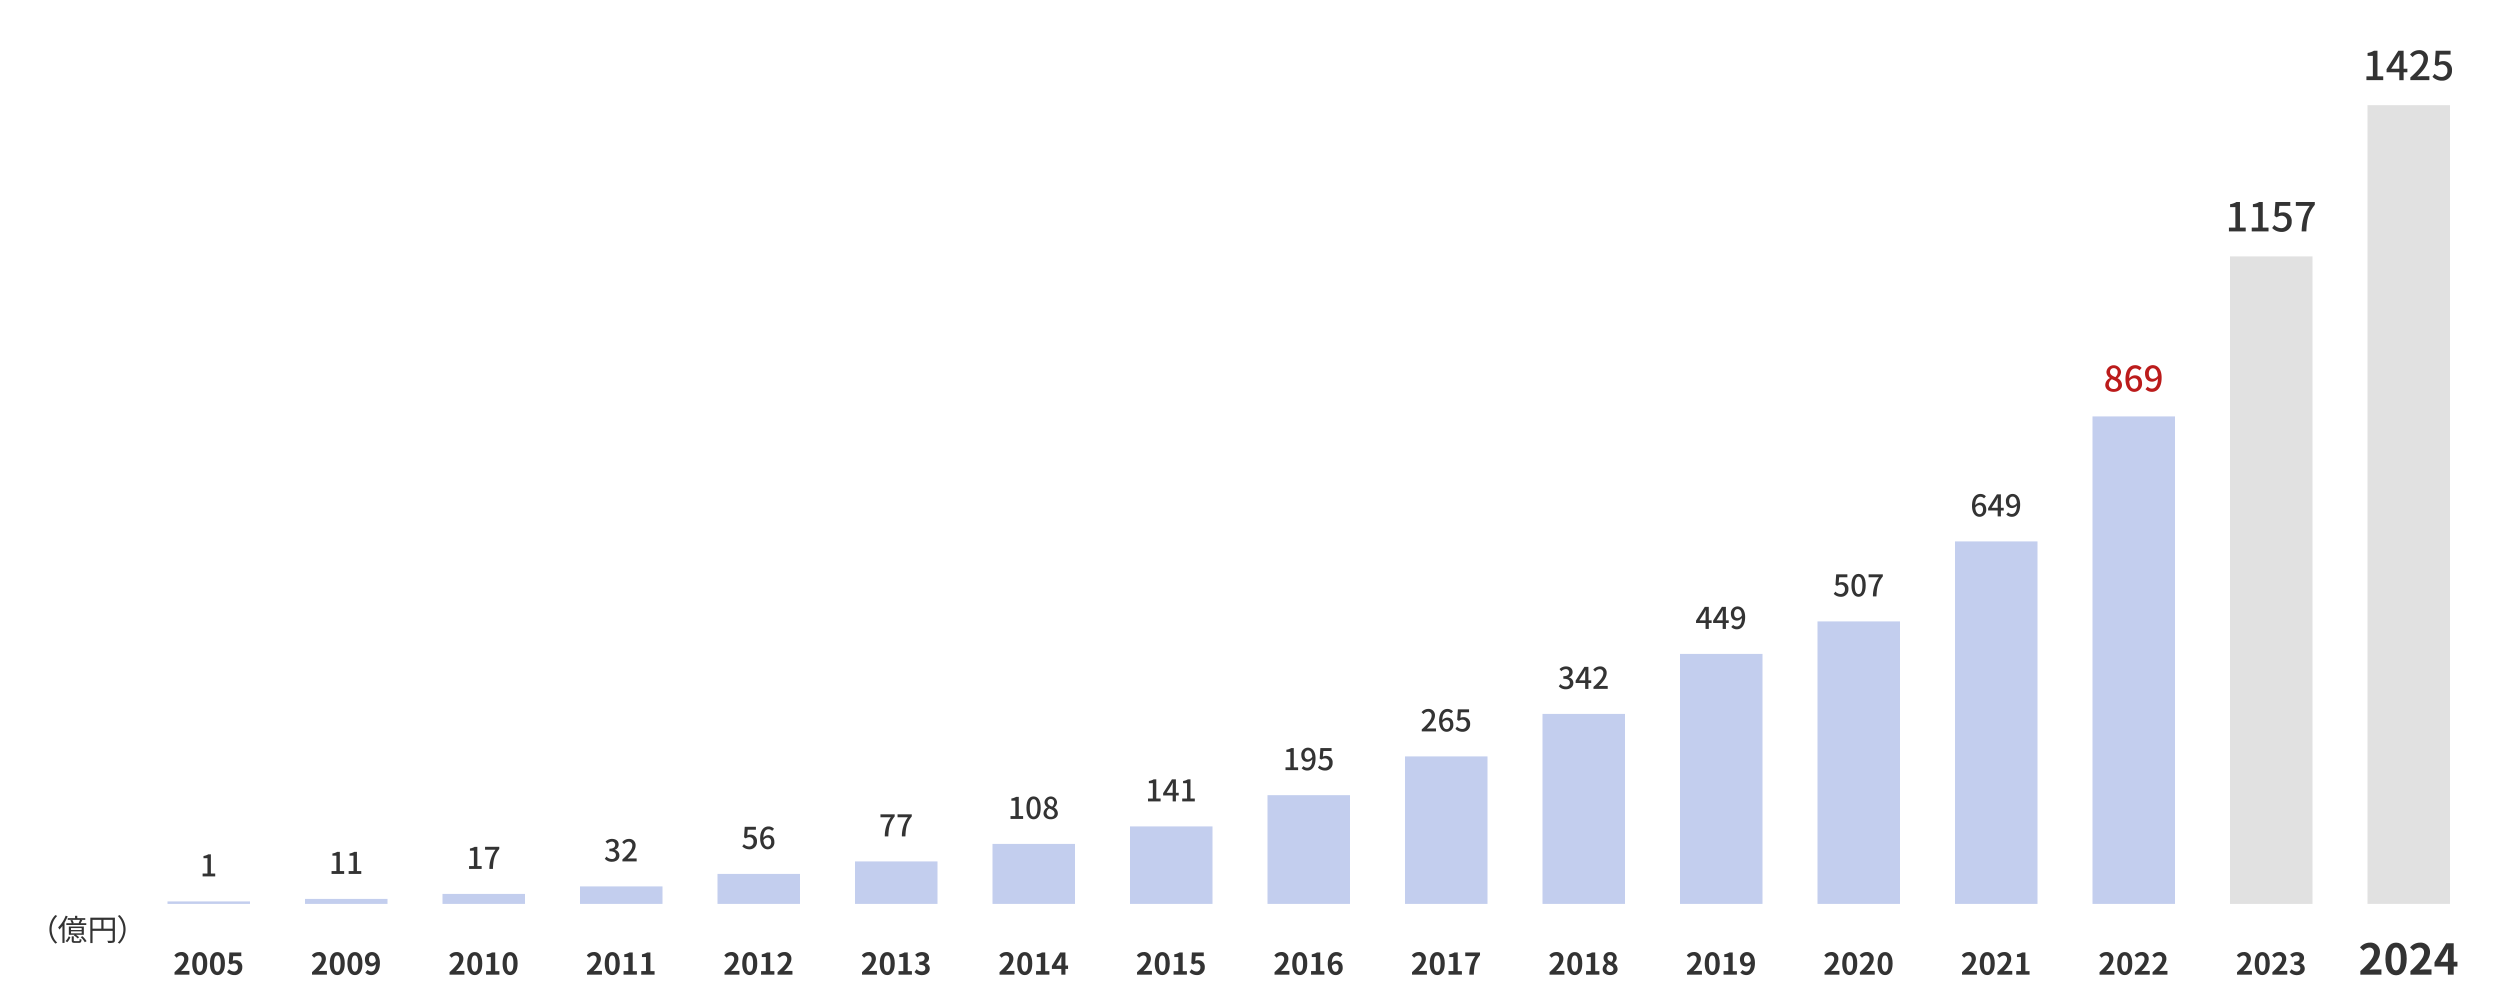 <svg xmlns="http://www.w3.org/2000/svg" width="1000" height="400" viewBox="0 0 1000 400">
  <g id="グループ_6885" data-name="グループ 6885" transform="translate(-220 -1070)">
    <g id="グループ_6331" data-name="グループ 6331" transform="translate(1164.02 1447.05)">
      <g id="グループ_6330" data-name="グループ 6330">
        <path id="パス_1549" data-name="パス 1549" d="M1998.155,905.475c3.415-3.06,5.44-5.42,5.44-7.36a1.8,1.8,0,0,0-1.885-2.04,3.248,3.248,0,0,0-2.31,1.29l-1.36-1.36a5.1,5.1,0,0,1,3.995-1.9,3.689,3.689,0,0,1,3.96,3.875c0,2.275-1.885,4.725-4.18,6.97.63-.07,1.46-.135,2.04-.135h2.735v2.11h-8.43v-1.445Z" transform="translate(-1998.04 -894.1)" fill="#333"/>
        <path id="パス_1550" data-name="パス 1550" d="M2018.33,900.585c0-4.35,1.7-6.475,4.265-6.475s4.25,2.14,4.25,6.475-1.7,6.58-4.25,6.58S2018.33,904.92,2018.33,900.585Zm6.155,0c0-3.52-.815-4.54-1.885-4.54-1.09,0-1.905,1.02-1.905,4.54,0,3.535.815,4.625,1.905,4.625C2023.67,905.2,2024.485,904.12,2024.485,900.585Z" transform="translate(-2008.185 -894.105)" fill="#333"/>
        <path id="パス_1551" data-name="パス 1551" d="M2038.215,905.475c3.415-3.06,5.44-5.42,5.44-7.36a1.8,1.8,0,0,0-1.885-2.04,3.248,3.248,0,0,0-2.31,1.29l-1.36-1.36a5.1,5.1,0,0,1,3.995-1.9,3.689,3.689,0,0,1,3.96,3.875c0,2.275-1.885,4.725-4.18,6.97.63-.07,1.46-.135,2.04-.135h2.735v2.11h-8.43v-1.445Z" transform="translate(-2018.07 -894.1)" fill="#333"/>
        <path id="パス_1552" data-name="パス 1552" d="M2066.78,903.9h-1.495v3.265h-2.33V903.9H2057.6v-1.7l4.69-7.615h2.99v7.41h1.495V903.9Zm-3.825-1.905v-2.565c0-.73.07-1.87.1-2.6h-.07c-.3.665-.645,1.36-1.005,2.04l-1.955,3.13h2.93Z" transform="translate(-2027.82 -894.34)" fill="#333"/>
      </g>
    </g>
    <g id="グループ_6333" data-name="グループ 6333" transform="translate(1166.57 1090.064)">
      <g id="グループ_6332" data-name="グループ 6332">
        <path id="パス_1553" data-name="パス 1553" d="M2003.14,190.835h2.575v-8.19h-2.11v-1.17a7.272,7.272,0,0,0,2.56-.9h1.39v10.255h2.305v1.52h-6.72v-1.52Z" transform="translate(-2003.14 -180.355)" fill="#333"/>
        <path id="パス_1554" data-name="パス 1554" d="M2027.575,189.2h-1.5v3.17h-1.73V189.2h-5.09v-1.23l4.69-7.375h2.125v7.185h1.505v1.42Zm-3.23-1.425v-3.085c0-.64.065-1.63.095-2.27h-.065c-.29.59-.61,1.2-.945,1.81l-2.32,3.55h3.235Z" transform="translate(-2011.195 -180.36)" fill="#333"/>
        <path id="パス_1555" data-name="パス 1555" d="M2038.175,191.06c3.47-3.07,5.265-5.36,5.265-7.295a1.921,1.921,0,0,0-2-2.16,3.189,3.189,0,0,0-2.32,1.31l-1.04-1.025a4.621,4.621,0,0,1,3.585-1.76,3.329,3.329,0,0,1,3.55,3.535c0,2.27-1.81,4.625-4.3,7,.61-.065,1.345-.11,1.92-.11h2.945v1.57h-7.6Z" transform="translate(-2020.61 -180.13)" fill="#333"/>
        <path id="パス_1556" data-name="パス 1556" d="M2055.97,191l.88-1.2a3.772,3.772,0,0,0,2.75,1.265,2.3,2.3,0,0,0,2.335-2.51,2.186,2.186,0,0,0-2.24-2.465,3.129,3.129,0,0,0-1.89.67l-.9-.59.35-5.585h5.965v1.55h-4.37l-.27,3.025a3.322,3.322,0,0,1,1.615-.415,3.385,3.385,0,0,1,3.585,3.745,3.885,3.885,0,0,1-3.97,4.08A5.2,5.2,0,0,1,2055.97,191Z" transform="translate(-2029.555 -180.355)" fill="#333"/>
      </g>
    </g>
    <rect id="長方形_3548" data-name="長方形 3548" width="33" height="319.5" transform="translate(1167 1112.064)" fill="#e1e1e1"/>
    <g id="グループ_6336" data-name="グループ 6336" transform="translate(1114.73 1450.82)">
      <g id="グループ_6335" data-name="グループ 6335">
        <path id="パス_1557" data-name="パス 1557" d="M1899.54,909.67c2.41-2.16,3.84-3.83,3.84-5.2a1.273,1.273,0,0,0-1.33-1.44,2.289,2.289,0,0,0-1.63.91l-.96-.96a3.6,3.6,0,0,1,2.82-1.345,2.6,2.6,0,0,1,2.795,2.735c0,1.61-1.33,3.335-2.95,4.92.445-.05,1.03-.1,1.44-.1h1.93v1.49h-5.955v-1.02Z" transform="translate(-1899.46 -901.64)" fill="#333"/>
        <path id="パス_1558" data-name="パス 1558" d="M1913.78,906.22c0-3.07,1.2-4.57,3.015-4.57,1.8,0,3,1.51,3,4.57s-1.2,4.645-3,4.645C1914.98,910.86,1913.78,909.28,1913.78,906.22Zm4.345,0c0-2.485-.575-3.2-1.33-3.2s-1.345.72-1.345,3.2.575,3.265,1.345,3.265S1918.125,908.715,1918.125,906.22Z" transform="translate(-1906.62 -901.645)" fill="#333"/>
        <path id="パス_1559" data-name="パス 1559" d="M1927.82,909.67c2.41-2.16,3.84-3.83,3.84-5.2a1.273,1.273,0,0,0-1.33-1.44,2.289,2.289,0,0,0-1.63.91l-.96-.96a3.6,3.6,0,0,1,2.82-1.345,2.6,2.6,0,0,1,2.795,2.735c0,1.61-1.33,3.335-2.95,4.92.445-.05,1.03-.1,1.44-.1h1.93v1.49h-5.955v-1.02Z" transform="translate(-1913.6 -901.64)" fill="#333"/>
        <path id="パス_1560" data-name="パス 1560" d="M1941.62,909.625l.83-1.115a2.825,2.825,0,0,0,1.98.91c.9,0,1.51-.445,1.51-1.235,0-.875-.515-1.415-2.45-1.415V905.5c1.63,0,2.16-.565,2.16-1.355a1.06,1.06,0,0,0-1.19-1.115,2.528,2.528,0,0,0-1.68.79l-.9-1.08a3.952,3.952,0,0,1,2.665-1.09c1.715,0,2.88.84,2.88,2.365a2.108,2.108,0,0,1-1.49,2.03v.06a2.216,2.216,0,0,1,1.775,2.185c0,1.63-1.43,2.58-3.12,2.58A3.807,3.807,0,0,1,1941.62,909.625Z" transform="translate(-1920.54 -901.645)" fill="#333"/>
      </g>
    </g>
    <g id="グループ_6338" data-name="グループ 6338" transform="translate(1111.57 1150.79)">
      <g id="グループ_6337" data-name="グループ 6337">
        <path id="パス_1561" data-name="パス 1561" d="M1893.14,311.835h2.575v-8.19h-2.11v-1.17a7.271,7.271,0,0,0,2.56-.895h1.39v10.255h2.305v1.52h-6.72v-1.52Z" transform="translate(-1893.14 -301.58)" fill="#333"/>
        <path id="パス_1562" data-name="パス 1562" d="M1911.38,311.835h2.575v-8.19h-2.11v-1.17a7.271,7.271,0,0,0,2.56-.895h1.39v10.255h2.305v1.52h-6.72v-1.52Z" transform="translate(-1902.26 -301.58)" fill="#333"/>
        <path id="パス_1563" data-name="パス 1563" d="M1927.73,311.995l.88-1.2a3.772,3.772,0,0,0,2.75,1.265,2.3,2.3,0,0,0,2.335-2.51,2.186,2.186,0,0,0-2.24-2.465,3.129,3.129,0,0,0-1.89.67l-.9-.59.35-5.585h5.965v1.55h-4.37l-.27,3.025a3.323,3.323,0,0,1,1.615-.415,3.385,3.385,0,0,1,3.585,3.745,3.885,3.885,0,0,1-3.97,4.08A5.2,5.2,0,0,1,1927.73,311.995Z" transform="translate(-1910.435 -301.58)" fill="#333"/>
        <path id="パス_1564" data-name="パス 1564" d="M1952.205,303.14h-5.535v-1.55h7.585v1.12c-2.77,3.455-3.2,6.045-3.39,10.655h-1.89C1949.185,309.055,1949.935,306.3,1952.205,303.14Z" transform="translate(-1919.905 -301.585)" fill="#333"/>
      </g>
    </g>
    <rect id="長方形_3549" data-name="長方形 3549" width="33" height="259" transform="translate(1112 1172.565)" fill="#e1e1e1"/>
    <g id="グループ_6341" data-name="グループ 6341" transform="translate(1059.73 1450.82)">
      <g id="グループ_6340" data-name="グループ 6340">
        <path id="パス_1565" data-name="パス 1565" d="M1789.54,909.67c2.41-2.16,3.84-3.83,3.84-5.2a1.273,1.273,0,0,0-1.33-1.44,2.289,2.289,0,0,0-1.63.91l-.96-.96a3.6,3.6,0,0,1,2.82-1.345,2.6,2.6,0,0,1,2.795,2.735c0,1.61-1.33,3.335-2.95,4.92.445-.05,1.03-.1,1.44-.1h1.93v1.49h-5.955v-1.02Z" transform="translate(-1789.46 -901.64)" fill="#333"/>
        <path id="パス_1566" data-name="パス 1566" d="M1803.78,906.22c0-3.07,1.2-4.57,3.015-4.57,1.8,0,3,1.51,3,4.57s-1.2,4.645-3,4.645C1804.98,910.86,1803.78,909.28,1803.78,906.22Zm4.345,0c0-2.485-.575-3.2-1.33-3.2s-1.345.72-1.345,3.2.575,3.265,1.345,3.265S1808.125,908.715,1808.125,906.22Z" transform="translate(-1796.62 -901.645)" fill="#333"/>
        <path id="パス_1567" data-name="パス 1567" d="M1817.82,909.67c2.41-2.16,3.84-3.83,3.84-5.2a1.273,1.273,0,0,0-1.33-1.44,2.289,2.289,0,0,0-1.63.91l-.96-.96a3.6,3.6,0,0,1,2.82-1.345,2.6,2.6,0,0,1,2.795,2.735c0,1.61-1.33,3.335-2.95,4.92.445-.05,1.03-.1,1.44-.1h1.93v1.49h-5.955v-1.02Z" transform="translate(-1803.6 -901.64)" fill="#333"/>
        <path id="パス_1568" data-name="パス 1568" d="M1831.95,909.67c2.41-2.16,3.84-3.83,3.84-5.2a1.273,1.273,0,0,0-1.33-1.44,2.289,2.289,0,0,0-1.63.91l-.96-.96a3.6,3.6,0,0,1,2.82-1.345,2.6,2.6,0,0,1,2.8,2.735c0,1.61-1.33,3.335-2.95,4.92.445-.05,1.03-.1,1.44-.1h1.93v1.49h-5.955Z" transform="translate(-1810.665 -901.64)" fill="#333"/>
      </g>
    </g>
    <g id="グループ_6343" data-name="グループ 6343" transform="translate(1062.105 1216.061)">
      <g id="グループ_6342" data-name="グループ 6342">
        <path id="パス_1569" data-name="パス 1569" d="M1794.21,440.1a3.142,3.142,0,0,1,1.85-2.77v-.07a2.91,2.91,0,0,1-1.385-2.41,2.935,2.935,0,0,1,5.85.07,3.2,3.2,0,0,1-1.36,2.42v.07a3.023,3.023,0,0,1,1.735,2.73c0,1.525-1.345,2.7-3.33,2.7C1795.64,442.845,1794.21,441.7,1794.21,440.1Zm5.165,0c0-1.26-1.135-1.735-2.535-2.31a2.627,2.627,0,0,0-1.205,2.155,1.805,1.805,0,0,0,1.96,1.735A1.593,1.593,0,0,0,1799.375,440.1Zm-.21-5.085a1.529,1.529,0,0,0-1.58-1.665,1.412,1.412,0,0,0-1.47,1.5c0,1.12.98,1.64,2.13,2.085A2.606,2.606,0,0,0,1799.165,435.015Z" transform="translate(-1794.21 -432.155)" fill="#bb1b1b"/>
        <path id="パス_1570" data-name="パス 1570" d="M1815.955,434.215a2.214,2.214,0,0,0-1.61-.77c-1.315,0-2.41.995-2.48,3.935a3.1,3.1,0,0,1,2.24-1.19c1.735,0,2.9,1.065,2.9,3.25a3.141,3.141,0,0,1-3.08,3.375c-1.96,0-3.555-1.64-3.555-5.14,0-3.96,1.86-5.545,3.89-5.545a3.453,3.453,0,0,1,2.575,1.105Zm-.45,5.225c0-1.33-.59-2.07-1.7-2.07a2.4,2.4,0,0,0-1.92,1.2c.17,2.045.91,3.01,2.015,3.01C1814.81,441.58,1815.505,440.77,1815.505,439.44Z" transform="translate(-1802.29 -432.125)" fill="#bb1b1b"/>
        <path id="パス_1571" data-name="パス 1571" d="M1827.08,440.72a2.3,2.3,0,0,0,1.695.77c1.245,0,2.325-1.01,2.42-3.95a3.1,3.1,0,0,1-2.27,1.2c-1.72,0-2.885-1.08-2.885-3.235a3.152,3.152,0,0,1,3.065-3.39c1.975,0,3.57,1.6,3.57,5,0,4.06-1.85,5.685-3.835,5.685a3.53,3.53,0,0,1-2.63-1.09Zm4.09-4.4c-.155-2.03-.925-2.955-2.045-2.955-.88,0-1.58.8-1.58,2.14,0,1.315.59,2.07,1.665,2.07A2.459,2.459,0,0,0,1831.17,436.325Z" transform="translate(-1810.125 -432.12)" fill="#bb1b1b"/>
      </g>
    </g>
    <rect id="長方形_3550" data-name="長方形 3550" width="33" height="195" transform="translate(1057 1236.565)" fill="#c3ceee"/>
    <g id="グループ_6346" data-name="グループ 6346" transform="translate(949.73 1450.819)">
      <g id="グループ_6345" data-name="グループ 6345">
        <path id="パス_1572" data-name="パス 1572" d="M1569.54,909.67c2.41-2.16,3.84-3.83,3.84-5.2a1.273,1.273,0,0,0-1.33-1.44,2.289,2.289,0,0,0-1.63.91l-.96-.96a3.6,3.6,0,0,1,2.82-1.345,2.6,2.6,0,0,1,2.795,2.735c0,1.61-1.33,3.335-2.95,4.92.445-.05,1.03-.1,1.44-.1h1.93v1.49h-5.955v-1.02Z" transform="translate(-1569.46 -901.64)" fill="#333"/>
        <path id="パス_1573" data-name="パス 1573" d="M1583.78,906.22c0-3.07,1.2-4.57,3.015-4.57,1.8,0,3,1.51,3,4.57s-1.2,4.645-3,4.645C1584.98,910.86,1583.78,909.28,1583.78,906.22Zm4.345,0c0-2.485-.575-3.2-1.33-3.2s-1.345.72-1.345,3.2.575,3.265,1.345,3.265S1588.125,908.715,1588.125,906.22Z" transform="translate(-1576.62 -901.645)" fill="#333"/>
        <path id="パス_1574" data-name="パス 1574" d="M1597.82,909.67c2.41-2.16,3.84-3.83,3.84-5.2a1.273,1.273,0,0,0-1.33-1.44,2.289,2.289,0,0,0-1.63.91l-.96-.96a3.6,3.6,0,0,1,2.82-1.345,2.6,2.6,0,0,1,2.795,2.735c0,1.61-1.33,3.335-2.95,4.92.445-.05,1.03-.1,1.44-.1h1.93v1.49h-5.955v-1.02Z" transform="translate(-1583.6 -901.64)" fill="#333"/>
        <path id="パス_1575" data-name="パス 1575" d="M1612.06,906.22c0-3.07,1.2-4.57,3.015-4.57,1.8,0,3,1.51,3,4.57s-1.2,4.645-3,4.645C1613.26,910.86,1612.06,909.28,1612.06,906.22Zm4.345,0c0-2.485-.575-3.2-1.33-3.2s-1.345.72-1.345,3.2.575,3.265,1.345,3.265C1615.825,909.48,1616.405,908.715,1616.405,906.22Z" transform="translate(-1590.76 -901.645)" fill="#333"/>
      </g>
    </g>
    <g id="グループ_6348" data-name="グループ 6348" transform="translate(953.495 1299.564)">
      <g id="グループ_6347" data-name="グループ 6347">
        <path id="パス_1576" data-name="パス 1576" d="M1576.99,607.275l.66-.9a2.827,2.827,0,0,0,2.065.95,1.726,1.726,0,0,0,1.75-1.885,1.639,1.639,0,0,0-1.68-1.85,2.324,2.324,0,0,0-1.415.505l-.67-.445.265-4.19h4.475v1.165h-3.275l-.205,2.27a2.5,2.5,0,0,1,1.21-.31,2.542,2.542,0,0,1,2.69,2.81,2.915,2.915,0,0,1-2.975,3.06A3.922,3.922,0,0,1,1576.99,607.275Z" transform="translate(-1576.99 -599.295)" fill="#333"/>
        <path id="パス_1577" data-name="パス 1577" d="M1591.15,603.68c0-3.06,1.115-4.55,2.855-4.55s2.855,1.5,2.855,4.55c0,3.07-1.13,4.61-2.855,4.61C1592.265,608.285,1591.15,606.75,1591.15,603.68Zm4.395,0c0-2.53-.635-3.455-1.535-3.455s-1.535.925-1.535,3.455c0,2.555.635,3.515,1.535,3.515S1595.545,606.235,1595.545,603.68Z" transform="translate(-1584.07 -599.13)" fill="#333"/>
        <path id="パス_1578" data-name="パス 1578" d="M1609.03,600.625h-4.15V599.46h5.69v.84c-2.075,2.59-2.4,4.535-2.545,7.995h-1.415A12.781,12.781,0,0,1,1609.03,600.625Z" transform="translate(-1590.935 -599.295)" fill="#333"/>
      </g>
    </g>
    <rect id="長方形_3551" data-name="長方形 3551" width="33" height="113" transform="translate(947 1318.564)" fill="#c3ceee"/>
    <g id="グループ_6351" data-name="グループ 6351" transform="translate(894.73 1450.819)">
      <g id="グループ_6350" data-name="グループ 6350">
        <path id="パス_1579" data-name="パス 1579" d="M1459.54,909.67c2.41-2.16,3.84-3.83,3.84-5.2a1.273,1.273,0,0,0-1.33-1.44,2.289,2.289,0,0,0-1.63.91l-.96-.96a3.6,3.6,0,0,1,2.82-1.345,2.6,2.6,0,0,1,2.795,2.735c0,1.61-1.33,3.335-2.95,4.92.445-.05,1.03-.1,1.44-.1h1.93v1.49h-5.955v-1.02Z" transform="translate(-1459.46 -901.64)" fill="#333"/>
        <path id="パス_1580" data-name="パス 1580" d="M1473.78,906.22c0-3.07,1.2-4.57,3.015-4.57,1.8,0,3,1.51,3,4.57s-1.2,4.645-3,4.645C1474.98,910.86,1473.78,909.28,1473.78,906.22Zm4.345,0c0-2.485-.575-3.2-1.33-3.2s-1.345.72-1.345,3.2.575,3.265,1.345,3.265S1478.125,908.715,1478.125,906.22Z" transform="translate(-1466.62 -901.645)" fill="#333"/>
        <path id="パス_1581" data-name="パス 1581" d="M1488.83,909.43h1.91v-5.615h-1.61v-1.09a5.757,5.757,0,0,0,2.065-.745h1.31v7.455h1.67v1.43h-5.34V909.43Z" transform="translate(-1474.145 -901.81)" fill="#333"/>
        <path id="パス_1582" data-name="パス 1582" d="M1503.03,908.8a2.03,2.03,0,0,0,1.405.625c.995,0,1.825-.755,1.9-2.99a2.462,2.462,0,0,1-1.825.97c-1.475,0-2.545-.91-2.545-2.8a2.782,2.782,0,0,1,2.8-2.965c1.68,0,3.19,1.32,3.19,4.405,0,3.36-1.645,4.81-3.41,4.81a3.322,3.322,0,0,1-2.435-1.01Zm3.275-3.6c-.155-1.62-.77-2.22-1.525-2.22-.66,0-1.2.54-1.2,1.63,0,1.045.49,1.535,1.26,1.535A1.776,1.776,0,0,0,1506.305,905.2Z" transform="translate(-1480.71 -901.64)" fill="#333"/>
      </g>
    </g>
    <g id="グループ_6353" data-name="グループ 6353" transform="translate(898.415 1312.564)">
      <g id="グループ_6352" data-name="グループ 6352">
        <path id="パス_1583" data-name="パス 1583" d="M1473.07,631.925h-1.13V634.3h-1.3v-2.375h-3.815V631l3.515-5.53h1.595v5.39h1.13Zm-2.425-1.07V628.54c0-.48.05-1.225.07-1.705h-.05c-.215.445-.455.9-.71,1.355l-1.74,2.665h2.43Z" transform="translate(-1466.83 -625.3)" fill="#333"/>
        <path id="パス_1584" data-name="パス 1584" d="M1486.75,631.925h-1.13V634.3h-1.3v-2.375h-3.815V631l3.515-5.53h1.595v5.39h1.13Zm-2.425-1.07V628.54c0-.48.05-1.225.07-1.705h-.05c-.215.445-.455.9-.71,1.355l-1.74,2.665h2.43Z" transform="translate(-1473.67 -625.3)" fill="#333"/>
        <path id="パス_1585" data-name="パス 1585" d="M1495.62,632.5a1.978,1.978,0,0,0,1.45.66c1.07,0,1.99-.865,2.075-3.385a2.651,2.651,0,0,1-1.945,1.03c-1.475,0-2.47-.925-2.47-2.77a2.7,2.7,0,0,1,2.63-2.905c1.69,0,3.06,1.37,3.06,4.285,0,3.48-1.585,4.875-3.29,4.875a3.037,3.037,0,0,1-2.255-.935Zm3.5-3.77c-.13-1.74-.79-2.53-1.75-2.53-.755,0-1.355.685-1.355,1.835,0,1.13.505,1.775,1.43,1.775A2.116,2.116,0,0,0,1499.125,628.73Z" transform="translate(-1480.78 -625.13)" fill="#333"/>
      </g>
    </g>
    <rect id="長方形_3552" data-name="長方形 3552" width="33" height="100" transform="translate(892 1331.564)" fill="#c3ceee"/>
    <g id="グループ_6356" data-name="グループ 6356" transform="translate(839.73 1450.819)">
      <g id="グループ_6355" data-name="グループ 6355">
        <path id="パス_1586" data-name="パス 1586" d="M1349.54,909.67c2.41-2.16,3.84-3.83,3.84-5.2a1.273,1.273,0,0,0-1.33-1.44,2.289,2.289,0,0,0-1.63.91l-.96-.96a3.6,3.6,0,0,1,2.82-1.345,2.6,2.6,0,0,1,2.795,2.735c0,1.61-1.33,3.335-2.95,4.92.445-.05,1.03-.1,1.44-.1h1.93v1.49h-5.955v-1.02Z" transform="translate(-1349.46 -901.64)" fill="#333"/>
        <path id="パス_1587" data-name="パス 1587" d="M1363.78,906.22c0-3.07,1.2-4.57,3.015-4.57,1.8,0,3,1.51,3,4.57s-1.2,4.645-3,4.645C1364.98,910.86,1363.78,909.28,1363.78,906.22Zm4.345,0c0-2.485-.575-3.2-1.33-3.2s-1.345.72-1.345,3.2.575,3.265,1.345,3.265S1368.125,908.715,1368.125,906.22Z" transform="translate(-1356.62 -901.645)" fill="#333"/>
        <path id="パス_1588" data-name="パス 1588" d="M1378.83,909.43h1.91v-5.615h-1.61v-1.09a5.757,5.757,0,0,0,2.065-.745h1.31v7.455h1.67v1.43h-5.34V909.43Z" transform="translate(-1364.145 -901.81)" fill="#333"/>
        <path id="パス_1589" data-name="パス 1589" d="M1392.13,908.495a2.575,2.575,0,0,1,1.525-2.315v-.06a2.524,2.524,0,0,1-1.175-2.11,2.4,2.4,0,0,1,2.675-2.34,2.333,2.333,0,0,1,2.58,2.365,2.586,2.586,0,0,1-1.14,2.03v.06a2.588,2.588,0,0,1,1.49,2.375c0,1.345-1.19,2.375-2.99,2.375C1393.4,910.87,1392.13,909.89,1392.13,908.495Zm4.31-.06c0-.925-.815-1.31-1.97-1.775a2.138,2.138,0,0,0-.815,1.645,1.361,1.361,0,0,0,1.49,1.32A1.166,1.166,0,0,0,1396.44,908.435Zm-.145-4.3a1.129,1.129,0,0,0-1.175-1.235,1.032,1.032,0,0,0-1.08,1.1c0,.84.685,1.25,1.62,1.62A2.141,2.141,0,0,0,1396.295,904.14Z" transform="translate(-1370.795 -901.655)" fill="#333"/>
      </g>
    </g>
    <g id="グループ_6358" data-name="グループ 6358" transform="translate(843.51 1336.555)">
      <g id="グループ_6357" data-name="グループ 6357">
        <path id="パス_1590" data-name="パス 1590" d="M1357.02,681.065l.67-.89a2.843,2.843,0,0,0,2.09.97,1.483,1.483,0,0,0,1.68-1.465c0-.985-.625-1.62-2.615-1.62v-1.02c1.74,0,2.315-.66,2.315-1.55a1.238,1.238,0,0,0-1.355-1.285,2.589,2.589,0,0,0-1.765.84l-.72-.865a3.713,3.713,0,0,1,2.53-1.07c1.585,0,2.7.815,2.7,2.28a2.133,2.133,0,0,1-1.525,2.075v.06a2.236,2.236,0,0,1,1.825,2.21c0,1.6-1.33,2.53-2.95,2.53A3.62,3.62,0,0,1,1357.02,681.065Z" transform="translate(-1357.02 -673.11)" fill="#333"/>
        <path id="パス_1591" data-name="パス 1591" d="M1376.75,679.925h-1.13V682.3h-1.3v-2.375h-3.815V679l3.515-5.53h1.595v5.39h1.13Zm-2.425-1.07V676.54c0-.48.05-1.225.07-1.705h-.05c-.215.445-.455.9-.71,1.355l-1.74,2.665h2.43Z" transform="translate(-1363.765 -673.29)" fill="#333"/>
        <path id="パス_1592" data-name="パス 1592" d="M1384.69,681.325c2.6-2.3,3.95-4.02,3.95-5.47a1.439,1.439,0,0,0-1.5-1.62,2.4,2.4,0,0,0-1.74.985l-.78-.77a3.467,3.467,0,0,1,2.69-1.32,2.5,2.5,0,0,1,2.665,2.65c0,1.7-1.355,3.47-3.23,5.255a14.31,14.31,0,0,1,1.44-.085h2.21v1.175h-5.7v-.8Z" transform="translate(-1370.82 -673.12)" fill="#333"/>
      </g>
    </g>
    <rect id="長方形_3553" data-name="長方形 3553" width="33" height="76" transform="translate(837 1355.564)" fill="#c3ceee"/>
    <g id="グループ_6361" data-name="グループ 6361" transform="translate(784.73 1450.819)">
      <g id="グループ_6360" data-name="グループ 6360">
        <path id="パス_1593" data-name="パス 1593" d="M1239.54,909.67c2.41-2.16,3.84-3.83,3.84-5.2a1.273,1.273,0,0,0-1.33-1.44,2.289,2.289,0,0,0-1.63.91l-.96-.96a3.6,3.6,0,0,1,2.82-1.345,2.6,2.6,0,0,1,2.795,2.735c0,1.61-1.33,3.335-2.95,4.92.445-.05,1.03-.1,1.44-.1h1.93v1.49h-5.955v-1.02Z" transform="translate(-1239.46 -901.64)" fill="#333"/>
        <path id="パス_1594" data-name="パス 1594" d="M1253.78,906.22c0-3.07,1.2-4.57,3.015-4.57,1.8,0,3,1.51,3,4.57s-1.2,4.645-3,4.645C1254.98,910.86,1253.78,909.28,1253.78,906.22Zm4.345,0c0-2.485-.575-3.2-1.33-3.2s-1.345.72-1.345,3.2.575,3.265,1.345,3.265S1258.125,908.715,1258.125,906.22Z" transform="translate(-1246.62 -901.645)" fill="#333"/>
        <path id="パス_1595" data-name="パス 1595" d="M1268.83,909.43h1.91v-5.615h-1.61v-1.09a5.757,5.757,0,0,0,2.065-.745h1.31v7.455h1.67v1.43h-5.34V909.43Z" transform="translate(-1254.145 -901.81)" fill="#333"/>
        <path id="パス_1596" data-name="パス 1596" d="M1286.195,903.455H1282.2V901.98h5.905v1.07c-2.065,2.52-2.34,4.33-2.485,7.81h-1.79A12.291,12.291,0,0,1,1286.195,903.455Z" transform="translate(-1260.83 -901.81)" fill="#333"/>
      </g>
    </g>
    <g id="グループ_6363" data-name="グループ 6363" transform="translate(788.63 1353.564)">
      <g id="グループ_6362" data-name="グループ 6362">
        <path id="パス_1597" data-name="パス 1597" d="M1247.33,715.325c2.6-2.3,3.95-4.02,3.95-5.47a1.439,1.439,0,0,0-1.5-1.62,2.4,2.4,0,0,0-1.74.985l-.78-.77a3.467,3.467,0,0,1,2.69-1.32,2.5,2.5,0,0,1,2.665,2.65c0,1.7-1.355,3.47-3.23,5.255a14.312,14.312,0,0,1,1.44-.085h2.21v1.175h-5.7v-.8Z" transform="translate(-1247.26 -707.13)" fill="#333"/>
        <path id="パス_1598" data-name="パス 1598" d="M1266.08,708.925a1.9,1.9,0,0,0-1.38-.66c-1.13,0-2.065.85-2.125,3.37a2.659,2.659,0,0,1,1.92-1.02c1.49,0,2.485.91,2.485,2.785a2.7,2.7,0,0,1-2.64,2.9c-1.68,0-3.05-1.405-3.05-4.405,0-3.4,1.595-4.75,3.335-4.75a2.965,2.965,0,0,1,2.21.95Zm-.38,4.475c0-1.14-.505-1.775-1.45-1.775a2.06,2.06,0,0,0-1.645,1.03c.145,1.75.78,2.58,1.73,2.58C1265.1,715.235,1265.7,714.54,1265.7,713.4Z" transform="translate(-1254.275 -707.135)" fill="#333"/>
        <path id="パス_1599" data-name="パス 1599" d="M1274.35,715.275l.66-.9a2.826,2.826,0,0,0,2.065.95,1.726,1.726,0,0,0,1.75-1.885,1.639,1.639,0,0,0-1.68-1.85,2.324,2.324,0,0,0-1.415.505l-.67-.445.265-4.19h4.475v1.165h-3.275l-.2,2.27a2.5,2.5,0,0,1,1.21-.31,2.542,2.542,0,0,1,2.69,2.81,2.915,2.915,0,0,1-2.975,3.06A3.922,3.922,0,0,1,1274.35,715.275Z" transform="translate(-1260.805 -707.295)" fill="#333"/>
      </g>
    </g>
    <rect id="長方形_3554" data-name="長方形 3554" width="33" height="59" transform="translate(782 1372.564)" fill="#c3ceee"/>
    <g id="グループ_6366" data-name="グループ 6366" transform="translate(729.73 1450.814)">
      <g id="グループ_6365" data-name="グループ 6365">
        <path id="パス_1600" data-name="パス 1600" d="M1129.54,909.67c2.41-2.16,3.84-3.83,3.84-5.2a1.273,1.273,0,0,0-1.33-1.44,2.289,2.289,0,0,0-1.63.91l-.96-.96a3.6,3.6,0,0,1,2.82-1.345,2.6,2.6,0,0,1,2.795,2.735c0,1.61-1.33,3.335-2.95,4.92.445-.05,1.03-.1,1.44-.1h1.93v1.49h-5.955v-1.02Z" transform="translate(-1129.46 -901.635)" fill="#333"/>
        <path id="パス_1601" data-name="パス 1601" d="M1143.78,906.22c0-3.07,1.2-4.57,3.015-4.57,1.8,0,3,1.51,3,4.57s-1.2,4.645-3,4.645C1144.98,910.86,1143.78,909.28,1143.78,906.22Zm4.345,0c0-2.485-.575-3.2-1.33-3.2s-1.345.72-1.345,3.2.575,3.265,1.345,3.265S1148.125,908.715,1148.125,906.22Z" transform="translate(-1136.62 -901.64)" fill="#333"/>
        <path id="パス_1602" data-name="パス 1602" d="M1158.83,909.43h1.91v-5.615h-1.61v-1.09a5.757,5.757,0,0,0,2.065-.745h1.31v7.455h1.67v1.43h-5.34V909.43Z" transform="translate(-1144.145 -901.805)" fill="#333"/>
        <path id="パス_1603" data-name="パス 1603" d="M1177.115,903.7a1.923,1.923,0,0,0-1.37-.65c-1.02,0-1.86.77-1.93,2.99a2.583,2.583,0,0,1,1.825-.95c1.49,0,2.545.89,2.545,2.8a2.78,2.78,0,0,1-2.785,2.965c-1.69,0-3.19-1.355-3.19-4.49,0-3.31,1.645-4.73,3.43-4.73a3.274,3.274,0,0,1,2.41,1.01Zm-.555,4.19c0-1.055-.49-1.55-1.26-1.55a1.742,1.742,0,0,0-1.45.935c.17,1.62.77,2.245,1.51,2.245C1176.02,909.52,1176.56,908.97,1176.56,907.89Z" transform="translate(-1150.835 -901.63)" fill="#333"/>
      </g>
    </g>
    <g id="グループ_6368" data-name="グループ 6368" transform="translate(734.205 1369.064)">
      <g id="グループ_6367" data-name="グループ 6367">
        <path id="パス_1604" data-name="パス 1604" d="M1138.41,746.16h1.93v-6.145h-1.585v-.875a5.438,5.438,0,0,0,1.92-.67h1.045v7.69h1.73v1.14h-5.04Z" transform="translate(-1138.41 -738.3)" fill="#333"/>
        <path id="パス_1605" data-name="パス 1605" d="M1151.94,745.5a1.979,1.979,0,0,0,1.45.66c1.07,0,1.99-.865,2.075-3.385a2.652,2.652,0,0,1-1.945,1.03c-1.475,0-2.47-.925-2.47-2.77a2.7,2.7,0,0,1,2.63-2.905c1.69,0,3.06,1.37,3.06,4.285,0,3.48-1.585,4.875-3.29,4.875a3.037,3.037,0,0,1-2.255-.935Zm3.505-3.77c-.13-1.74-.79-2.53-1.75-2.53-.755,0-1.355.685-1.355,1.835,0,1.13.5,1.775,1.43,1.775A2.109,2.109,0,0,0,1155.445,741.73Z" transform="translate(-1144.73 -738.13)" fill="#333"/>
        <path id="パス_1606" data-name="パス 1606" d="M1164.35,746.275l.66-.9a2.826,2.826,0,0,0,2.065.95,1.726,1.726,0,0,0,1.75-1.885,1.639,1.639,0,0,0-1.68-1.85,2.324,2.324,0,0,0-1.415.505l-.67-.445.265-4.19h4.475v1.165h-3.275l-.2,2.27a2.5,2.5,0,0,1,1.21-.31,2.542,2.542,0,0,1,2.69,2.81,2.915,2.915,0,0,1-2.975,3.06A3.922,3.922,0,0,1,1164.35,746.275Z" transform="translate(-1151.38 -738.295)" fill="#333"/>
      </g>
    </g>
    <rect id="長方形_3555" data-name="長方形 3555" width="33" height="43.5" transform="translate(727 1388.064)" fill="#c3ceee"/>
    <g id="グループ_6371" data-name="グループ 6371" transform="translate(674.73 1450.82)">
      <g id="グループ_6370" data-name="グループ 6370">
        <path id="パス_1607" data-name="パス 1607" d="M1019.54,909.67c2.41-2.16,3.84-3.83,3.84-5.2a1.273,1.273,0,0,0-1.33-1.44,2.289,2.289,0,0,0-1.63.91l-.96-.96a3.6,3.6,0,0,1,2.82-1.345,2.6,2.6,0,0,1,2.795,2.735c0,1.61-1.33,3.335-2.95,4.92.445-.05,1.03-.1,1.44-.1h1.93v1.49h-5.955v-1.02Z" transform="translate(-1019.46 -901.64)" fill="#333"/>
        <path id="パス_1608" data-name="パス 1608" d="M1033.78,906.22c0-3.07,1.2-4.57,3.015-4.57,1.8,0,3,1.51,3,4.57s-1.2,4.645-3,4.645C1034.98,910.86,1033.78,909.28,1033.78,906.22Zm4.345,0c0-2.485-.575-3.2-1.33-3.2s-1.345.72-1.345,3.2.575,3.265,1.345,3.265S1038.125,908.715,1038.125,906.22Z" transform="translate(-1026.62 -901.645)" fill="#333"/>
        <path id="パス_1609" data-name="パス 1609" d="M1048.83,909.43h1.91v-5.615h-1.61v-1.09a5.757,5.757,0,0,0,2.065-.745h1.31v7.455h1.67v1.43h-5.34V909.43Z" transform="translate(-1034.145 -901.81)" fill="#333"/>
        <path id="パス_1610" data-name="パス 1610" d="M1061.62,909.81l.815-1.13a2.773,2.773,0,0,0,1.955.9,1.489,1.489,0,0,0,1.57-1.63,1.44,1.44,0,0,0-1.5-1.61,2.093,2.093,0,0,0-1.33.47l-.805-.53.24-4.31h4.75v1.475h-3.23l-.17,1.885a2.278,2.278,0,0,1,1.07-.25,2.578,2.578,0,0,1,2.735,2.82,3,3,0,0,1-3.11,3.12A4.047,4.047,0,0,1,1061.62,909.81Z" transform="translate(-1040.54 -901.805)" fill="#333"/>
      </g>
    </g>
    <g id="グループ_6373" data-name="グループ 6373" transform="translate(679.205 1381.735)">
      <g id="グループ_6372" data-name="グループ 6372">
        <path id="パス_1611" data-name="パス 1611" d="M1028.41,771.16h1.93v-6.145h-1.585v-.875a5.438,5.438,0,0,0,1.92-.67h1.045v7.69h1.73v1.14h-5.04Z" transform="translate(-1028.41 -763.47)" fill="#333"/>
        <path id="パス_1612" data-name="パス 1612" d="M1046.75,769.925h-1.13V772.3h-1.3v-2.375h-3.815V769l3.515-5.53h1.595v5.39h1.13Zm-2.425-1.07V766.54c0-.48.05-1.225.07-1.705h-.05c-.215.445-.455.9-.71,1.355l-1.74,2.665h2.43Z" transform="translate(-1034.46 -763.47)" fill="#333"/>
        <path id="パス_1613" data-name="パス 1613" d="M1055.77,771.16h1.93v-6.145h-1.585v-.875a5.438,5.438,0,0,0,1.92-.67h1.045v7.69h1.73v1.14h-5.04v-1.14Z" transform="translate(-1042.09 -763.47)" fill="#333"/>
      </g>
    </g>
    <rect id="長方形_3556" data-name="長方形 3556" width="33" height="31" transform="translate(672 1400.565)" fill="#c3ceee"/>
    <g id="グループ_6376" data-name="グループ 6376" transform="translate(619.73 1450.819)">
      <g id="グループ_6375" data-name="グループ 6375">
        <path id="パス_1614" data-name="パス 1614" d="M909.54,909.67c2.41-2.16,3.84-3.83,3.84-5.2a1.273,1.273,0,0,0-1.33-1.44,2.289,2.289,0,0,0-1.63.91l-.96-.96a3.6,3.6,0,0,1,2.82-1.345,2.6,2.6,0,0,1,2.8,2.735c0,1.61-1.33,3.335-2.95,4.92.445-.05,1.03-.1,1.44-.1h1.93v1.49H909.54Z" transform="translate(-909.46 -901.64)" fill="#333"/>
        <path id="パス_1615" data-name="パス 1615" d="M923.78,906.22c0-3.07,1.2-4.57,3.015-4.57,1.8,0,3,1.51,3,4.57s-1.2,4.645-3,4.645C924.98,910.86,923.78,909.28,923.78,906.22Zm4.345,0c0-2.485-.575-3.2-1.33-3.2-.77,0-1.345.72-1.345,3.2s.575,3.265,1.345,3.265C927.55,909.48,928.125,908.715,928.125,906.22Z" transform="translate(-916.62 -901.645)" fill="#333"/>
        <path id="パス_1616" data-name="パス 1616" d="M938.83,909.43h1.91v-5.615h-1.61v-1.09a5.758,5.758,0,0,0,2.065-.745h1.31v7.455h1.67v1.43h-5.34V909.43Z" transform="translate(-924.145 -901.81)" fill="#333"/>
        <path id="パス_1617" data-name="パス 1617" d="M957.98,908.555h-1.055v2.3H955.28v-2.3H951.5v-1.2l3.31-5.375h2.11v5.23h1.055v1.345Zm-2.7-1.345V905.4c0-.515.05-1.32.07-1.835h-.05c-.215.47-.455.96-.71,1.44l-1.38,2.21h2.07Z" transform="translate(-930.48 -901.81)" fill="#333"/>
      </g>
    </g>
    <g id="グループ_6378" data-name="グループ 6378" transform="translate(624.205 1388.564)">
      <g id="グループ_6377" data-name="グループ 6377">
        <path id="パス_1618" data-name="パス 1618" d="M918.41,785.16h1.93v-6.145h-1.585v-.875a5.439,5.439,0,0,0,1.92-.67h1.045v7.69h1.73v1.14h-5.04v-1.14Z" transform="translate(-918.41 -777.3)" fill="#333"/>
        <path id="パス_1619" data-name="パス 1619" d="M931.15,781.68c0-3.06,1.115-4.55,2.855-4.55s2.855,1.5,2.855,4.55c0,3.07-1.13,4.61-2.855,4.61S931.15,784.75,931.15,781.68Zm4.4,0c0-2.53-.635-3.455-1.535-3.455s-1.535.925-1.535,3.455c0,2.555.635,3.515,1.535,3.515S935.545,784.235,935.545,781.68Z" transform="translate(-924.78 -777.13)" fill="#333"/>
        <path id="パス_1620" data-name="パス 1620" d="M944.81,783.96a2.7,2.7,0,0,1,1.585-2.375v-.06a2.5,2.5,0,0,1-1.19-2.065,2.516,2.516,0,0,1,5.015.06,2.729,2.729,0,0,1-1.165,2.075v.06a2.6,2.6,0,0,1,1.49,2.34c0,1.31-1.15,2.315-2.855,2.315C946.035,786.31,944.81,785.33,944.81,783.96Zm4.43,0c0-1.08-.97-1.49-2.17-1.98a2.257,2.257,0,0,0-1.03,1.85,1.547,1.547,0,0,0,1.68,1.49A1.37,1.37,0,0,0,949.24,783.96Zm-.185-4.355a1.311,1.311,0,0,0-1.355-1.43,1.209,1.209,0,0,0-1.26,1.285c0,.96.84,1.4,1.825,1.79A2.238,2.238,0,0,0,949.055,779.6Z" transform="translate(-931.61 -777.155)" fill="#333"/>
      </g>
    </g>
    <rect id="長方形_3557" data-name="長方形 3557" width="33" height="24" transform="translate(617 1407.564)" fill="#c3ceee"/>
    <g id="グループ_6381" data-name="グループ 6381" transform="translate(564.73 1450.82)">
      <g id="グループ_6380" data-name="グループ 6380">
        <path id="パス_1621" data-name="パス 1621" d="M799.54,909.67c2.41-2.16,3.84-3.83,3.84-5.2a1.273,1.273,0,0,0-1.33-1.44,2.289,2.289,0,0,0-1.63.91l-.96-.96a3.6,3.6,0,0,1,2.82-1.345,2.6,2.6,0,0,1,2.8,2.735c0,1.61-1.33,3.335-2.95,4.92.445-.05,1.03-.1,1.44-.1h1.93v1.49H799.54Z" transform="translate(-799.46 -901.64)" fill="#333"/>
        <path id="パス_1622" data-name="パス 1622" d="M813.78,906.22c0-3.07,1.2-4.57,3.015-4.57,1.8,0,3,1.51,3,4.57s-1.2,4.645-3,4.645C814.98,910.86,813.78,909.28,813.78,906.22Zm4.345,0c0-2.485-.575-3.2-1.33-3.2-.77,0-1.345.72-1.345,3.2s.575,3.265,1.345,3.265C817.55,909.48,818.125,908.715,818.125,906.22Z" transform="translate(-806.62 -901.645)" fill="#333"/>
        <path id="パス_1623" data-name="パス 1623" d="M828.83,909.43h1.91v-5.615h-1.61v-1.09a5.758,5.758,0,0,0,2.065-.745h1.31v7.455h1.67v1.43h-5.34V909.43Z" transform="translate(-814.145 -901.81)" fill="#333"/>
        <path id="パス_1624" data-name="パス 1624" d="M841.62,909.625l.83-1.115a2.825,2.825,0,0,0,1.98.91c.9,0,1.51-.445,1.51-1.235,0-.875-.515-1.415-2.45-1.415V905.5c1.63,0,2.16-.565,2.16-1.355a1.06,1.06,0,0,0-1.19-1.115,2.528,2.528,0,0,0-1.68.79l-.9-1.08a3.951,3.951,0,0,1,2.665-1.09c1.715,0,2.88.84,2.88,2.365a2.108,2.108,0,0,1-1.49,2.03v.06a2.216,2.216,0,0,1,1.775,2.185c0,1.63-1.43,2.58-3.12,2.58A3.807,3.807,0,0,1,841.62,909.625Z" transform="translate(-820.54 -901.645)" fill="#333"/>
      </g>
    </g>
    <g id="グループ_6383" data-name="グループ 6383" transform="translate(572.185 1395.73)">
      <g id="グループ_6382" data-name="グループ 6382">
        <path id="パス_1625" data-name="パス 1625" d="M818.52,792.625h-4.15V791.46h5.69v.84c-2.075,2.59-2.4,4.535-2.545,7.995H816.1A12.715,12.715,0,0,1,818.52,792.625Z" transform="translate(-814.37 -791.46)" fill="#333"/>
        <path id="パス_1626" data-name="パス 1626" d="M832.19,792.625h-4.15V791.46h5.69v.84c-2.075,2.59-2.4,4.535-2.545,7.995H829.77A12.781,12.781,0,0,1,832.19,792.625Z" transform="translate(-821.205 -791.46)" fill="#333"/>
      </g>
    </g>
    <rect id="長方形_3558" data-name="長方形 3558" width="33" height="17" transform="translate(562 1414.565)" fill="#c3ceee"/>
    <g id="グループ_6386" data-name="グループ 6386" transform="translate(509.73 1450.82)">
      <g id="グループ_6385" data-name="グループ 6385">
        <path id="パス_1627" data-name="パス 1627" d="M689.54,909.67c2.41-2.16,3.84-3.83,3.84-5.2a1.273,1.273,0,0,0-1.33-1.44,2.289,2.289,0,0,0-1.63.91l-.96-.96a3.6,3.6,0,0,1,2.82-1.345,2.6,2.6,0,0,1,2.8,2.735c0,1.61-1.33,3.335-2.95,4.92.445-.05,1.03-.1,1.44-.1h1.93v1.49H689.54Z" transform="translate(-689.46 -901.64)" fill="#333"/>
        <path id="パス_1628" data-name="パス 1628" d="M703.78,906.22c0-3.07,1.2-4.57,3.015-4.57,1.8,0,3,1.51,3,4.57s-1.2,4.645-3,4.645C704.98,910.86,703.78,909.28,703.78,906.22Zm4.345,0c0-2.485-.575-3.2-1.33-3.2-.77,0-1.345.72-1.345,3.2s.575,3.265,1.345,3.265C707.55,909.48,708.125,908.715,708.125,906.22Z" transform="translate(-696.62 -901.645)" fill="#333"/>
        <path id="パス_1629" data-name="パス 1629" d="M718.83,909.43h1.91v-5.615h-1.61v-1.09a5.758,5.758,0,0,0,2.065-.745h1.31v7.455h1.67v1.43h-5.34V909.43Z" transform="translate(-704.145 -901.81)" fill="#333"/>
        <path id="パス_1630" data-name="パス 1630" d="M731.95,909.67c2.41-2.16,3.84-3.83,3.84-5.2a1.273,1.273,0,0,0-1.33-1.44,2.289,2.289,0,0,0-1.63.91l-.96-.96a3.6,3.6,0,0,1,2.82-1.345,2.6,2.6,0,0,1,2.8,2.735c0,1.61-1.33,3.335-2.95,4.92.445-.05,1.03-.1,1.44-.1h1.93v1.49H731.95Z" transform="translate(-710.665 -901.64)" fill="#333"/>
      </g>
    </g>
    <g id="グループ_6388" data-name="グループ 6388" transform="translate(516.915 1400.57)">
      <g id="グループ_6387" data-name="グループ 6387">
        <path id="パス_1631" data-name="パス 1631" d="M703.83,809.275l.66-.9a2.826,2.826,0,0,0,2.065.95,1.726,1.726,0,0,0,1.75-1.885,1.639,1.639,0,0,0-1.68-1.85,2.324,2.324,0,0,0-1.415.505l-.67-.445.265-4.19h4.475v1.165h-3.275l-.2,2.27a2.5,2.5,0,0,1,1.21-.31,2.542,2.542,0,0,1,2.69,2.81,2.915,2.915,0,0,1-2.975,3.06A3.922,3.922,0,0,1,703.83,809.275Z" transform="translate(-703.83 -801.3)" fill="#333"/>
        <path id="パス_1632" data-name="パス 1632" d="M722.92,802.925a1.9,1.9,0,0,0-1.38-.66c-1.13,0-2.065.85-2.125,3.37a2.659,2.659,0,0,1,1.92-1.02c1.49,0,2.485.91,2.485,2.785a2.7,2.7,0,0,1-2.64,2.9c-1.68,0-3.05-1.405-3.05-4.405,0-3.4,1.595-4.75,3.335-4.75a2.965,2.965,0,0,1,2.21.95Zm-.38,4.475c0-1.14-.505-1.775-1.45-1.775a2.06,2.06,0,0,0-1.645,1.03c.145,1.75.78,2.58,1.73,2.58C721.94,809.235,722.54,808.54,722.54,807.4Z" transform="translate(-710.98 -801.14)" fill="#333"/>
      </g>
    </g>
    <rect id="長方形_3559" data-name="長方形 3559" width="33" height="12" transform="translate(507 1419.565)" fill="#c3ceee"/>
    <g id="グループ_6391" data-name="グループ 6391" transform="translate(454.73 1450.819)">
      <g id="グループ_6390" data-name="グループ 6390">
        <path id="パス_1633" data-name="パス 1633" d="M579.54,909.67c2.41-2.16,3.84-3.83,3.84-5.2a1.273,1.273,0,0,0-1.33-1.44,2.289,2.289,0,0,0-1.63.91l-.96-.96a3.6,3.6,0,0,1,2.82-1.345,2.6,2.6,0,0,1,2.8,2.735c0,1.61-1.33,3.335-2.95,4.92.445-.05,1.03-.1,1.44-.1h1.93v1.49H579.54Z" transform="translate(-579.46 -901.64)" fill="#333"/>
        <path id="パス_1634" data-name="パス 1634" d="M593.78,906.22c0-3.07,1.2-4.57,3.015-4.57,1.8,0,3,1.51,3,4.57s-1.2,4.645-3,4.645C594.98,910.86,593.78,909.28,593.78,906.22Zm4.345,0c0-2.485-.575-3.2-1.33-3.2-.77,0-1.345.72-1.345,3.2s.575,3.265,1.345,3.265C597.55,909.48,598.125,908.715,598.125,906.22Z" transform="translate(-586.62 -901.645)" fill="#333"/>
        <path id="パス_1635" data-name="パス 1635" d="M608.83,909.43h1.91v-5.615h-1.61v-1.09a5.758,5.758,0,0,0,2.065-.745h1.31v7.455h1.67v1.43h-5.34V909.43Z" transform="translate(-594.145 -901.81)" fill="#333"/>
        <path id="パス_1636" data-name="パス 1636" d="M622.97,909.43h1.91v-5.615h-1.61v-1.09a5.756,5.756,0,0,0,2.065-.745h1.31v7.455h1.67v1.43h-5.34V909.43Z" transform="translate(-601.215 -901.81)" fill="#333"/>
      </g>
    </g>
    <g id="グループ_6393" data-name="グループ 6393" transform="translate(461.93 1405.555)">
      <g id="グループ_6392" data-name="グループ 6392">
        <path id="パス_1637" data-name="パス 1637" d="M593.86,819.065l.67-.89a2.843,2.843,0,0,0,2.09.97,1.483,1.483,0,0,0,1.68-1.465c0-.985-.625-1.62-2.615-1.62v-1.02c1.74,0,2.315-.66,2.315-1.55a1.238,1.238,0,0,0-1.355-1.285,2.589,2.589,0,0,0-1.765.84l-.72-.865a3.713,3.713,0,0,1,2.53-1.07c1.585,0,2.7.815,2.7,2.28a2.133,2.133,0,0,1-1.525,2.075v.06a2.236,2.236,0,0,1,1.825,2.21c0,1.6-1.33,2.53-2.95,2.53A3.62,3.62,0,0,1,593.86,819.065Z" transform="translate(-593.86 -811.11)" fill="#333"/>
        <path id="パス_1638" data-name="パス 1638" d="M607.85,819.325c2.605-2.3,3.95-4.02,3.95-5.47a1.439,1.439,0,0,0-1.5-1.62,2.4,2.4,0,0,0-1.74.985l-.78-.77a3.467,3.467,0,0,1,2.69-1.32,2.5,2.5,0,0,1,2.665,2.65c0,1.7-1.355,3.47-3.23,5.255a14.31,14.31,0,0,1,1.44-.085h2.21v1.175h-5.7v-.8Z" transform="translate(-600.82 -811.12)" fill="#333"/>
      </g>
    </g>
    <rect id="長方形_3560" data-name="長方形 3560" width="33" height="7" transform="translate(452 1424.564)" fill="#c3ceee"/>
    <g id="グループ_6396" data-name="グループ 6396" transform="translate(399.73 1450.82)">
      <g id="グループ_6395" data-name="グループ 6395">
        <path id="パス_1639" data-name="パス 1639" d="M469.54,909.67c2.41-2.16,3.84-3.83,3.84-5.2a1.273,1.273,0,0,0-1.33-1.44,2.289,2.289,0,0,0-1.63.91l-.96-.96a3.6,3.6,0,0,1,2.82-1.345,2.6,2.6,0,0,1,2.795,2.735c0,1.61-1.33,3.335-2.95,4.92.445-.05,1.03-.1,1.44-.1h1.93v1.49H469.54Z" transform="translate(-469.46 -901.64)" fill="#333"/>
        <path id="パス_1640" data-name="パス 1640" d="M483.78,906.22c0-3.07,1.2-4.57,3.015-4.57s3,1.51,3,4.57-1.2,4.645-3,4.645S483.78,909.28,483.78,906.22Zm4.345,0c0-2.485-.575-3.2-1.33-3.2s-1.345.72-1.345,3.2.575,3.265,1.345,3.265S488.125,908.715,488.125,906.22Z" transform="translate(-476.62 -901.645)" fill="#333"/>
        <path id="パス_1641" data-name="パス 1641" d="M498.83,909.43h1.91v-5.615h-1.61v-1.09a5.757,5.757,0,0,0,2.065-.745h1.31v7.455h1.67v1.43h-5.34V909.43Z" transform="translate(-484.145 -901.81)" fill="#333"/>
        <path id="パス_1642" data-name="パス 1642" d="M512.06,906.22c0-3.07,1.2-4.57,3.015-4.57,1.8,0,3,1.51,3,4.57s-1.2,4.645-3,4.645C513.26,910.86,512.06,909.28,512.06,906.22Zm4.345,0c0-2.485-.575-3.2-1.33-3.2-.77,0-1.345.72-1.345,3.2s.575,3.265,1.345,3.265C515.825,909.48,516.405,908.715,516.405,906.22Z" transform="translate(-490.76 -901.645)" fill="#333"/>
      </g>
    </g>
    <g id="グループ_6398" data-name="グループ 6398" transform="translate(407.625 1408.73)">
      <g id="グループ_6397" data-name="グループ 6397">
        <path id="パス_1643" data-name="パス 1643" d="M485.25,825.16h1.93v-6.145h-1.585v-.875a5.438,5.438,0,0,0,1.92-.67h1.045v7.69h1.73v1.14h-5.04v-1.14Z" transform="translate(-485.25 -817.465)" fill="#333"/>
        <path id="パス_1644" data-name="パス 1644" d="M502.19,818.625h-4.15V817.46h5.69v.84c-2.075,2.59-2.4,4.535-2.545,7.995H499.77A12.781,12.781,0,0,1,502.19,818.625Z" transform="translate(-491.645 -817.46)" fill="#333"/>
      </g>
    </g>
    <rect id="長方形_3561" data-name="長方形 3561" width="33" height="4" transform="translate(397 1427.565)" fill="#c3ceee"/>
    <g id="グループ_6401" data-name="グループ 6401" transform="translate(344.73 1450.82)">
      <g id="グループ_6400" data-name="グループ 6400">
        <path id="パス_1645" data-name="パス 1645" d="M359.54,909.67c2.41-2.16,3.84-3.83,3.84-5.2a1.273,1.273,0,0,0-1.33-1.44,2.289,2.289,0,0,0-1.63.91l-.96-.96a3.6,3.6,0,0,1,2.82-1.345,2.6,2.6,0,0,1,2.795,2.735c0,1.61-1.33,3.335-2.95,4.92.445-.05,1.03-.1,1.44-.1h1.93v1.49H359.54Z" transform="translate(-359.46 -901.64)" fill="#333"/>
        <path id="パス_1646" data-name="パス 1646" d="M373.78,906.22c0-3.07,1.2-4.57,3.015-4.57s3,1.51,3,4.57-1.2,4.645-3,4.645S373.78,909.28,373.78,906.22Zm4.345,0c0-2.485-.575-3.2-1.33-3.2s-1.345.72-1.345,3.2.575,3.265,1.345,3.265S378.125,908.715,378.125,906.22Z" transform="translate(-366.62 -901.645)" fill="#333"/>
        <path id="パス_1647" data-name="パス 1647" d="M387.92,906.22c0-3.07,1.2-4.57,3.015-4.57s3,1.51,3,4.57-1.2,4.645-3,4.645S387.92,909.28,387.92,906.22Zm4.345,0c0-2.485-.575-3.2-1.33-3.2-.77,0-1.345.72-1.345,3.2s.575,3.265,1.345,3.265C391.69,909.48,392.265,908.715,392.265,906.22Z" transform="translate(-373.69 -901.645)" fill="#333"/>
        <path id="パス_1648" data-name="パス 1648" d="M403.03,908.8a2.03,2.03,0,0,0,1.4.625c.995,0,1.825-.755,1.9-2.99a2.462,2.462,0,0,1-1.825.97c-1.475,0-2.545-.91-2.545-2.8a2.782,2.782,0,0,1,2.795-2.965c1.68,0,3.19,1.32,3.19,4.405,0,3.36-1.645,4.81-3.41,4.81a3.322,3.322,0,0,1-2.435-1.01Zm3.275-3.6c-.155-1.62-.77-2.22-1.525-2.22-.66,0-1.2.54-1.2,1.63,0,1.045.49,1.535,1.26,1.535A1.776,1.776,0,0,0,406.3,905.2Z" transform="translate(-380.71 -901.64)" fill="#333"/>
      </g>
    </g>
    <g id="グループ_6403" data-name="グループ 6403" transform="translate(352.625 1410.735)">
      <g id="グループ_6402" data-name="グループ 6402">
        <path id="パス_1649" data-name="パス 1649" d="M375.25,829.16h1.93v-6.145h-1.585v-.875a5.438,5.438,0,0,0,1.92-.67h1.045v7.69h1.73v1.14h-5.04v-1.14Z" transform="translate(-375.25 -821.47)" fill="#333"/>
        <path id="パス_1650" data-name="パス 1650" d="M388.93,829.16h1.93v-6.145h-1.585v-.875a5.438,5.438,0,0,0,1.92-.67h1.045v7.69h1.73v1.14h-5.04v-1.14Z" transform="translate(-382.09 -821.47)" fill="#333"/>
      </g>
    </g>
    <rect id="長方形_3562" data-name="長方形 3562" width="33" height="2" transform="translate(342 1429.565)" fill="#c3ceee"/>
    <g id="グループ_6406" data-name="グループ 6406" transform="translate(289.73 1450.82)">
      <g id="グループ_6405" data-name="グループ 6405">
        <path id="パス_1651" data-name="パス 1651" d="M249.54,909.67c2.41-2.16,3.84-3.83,3.84-5.2a1.273,1.273,0,0,0-1.33-1.44,2.289,2.289,0,0,0-1.63.91l-.96-.96a3.6,3.6,0,0,1,2.82-1.345,2.6,2.6,0,0,1,2.795,2.735c0,1.61-1.33,3.335-2.95,4.92.445-.05,1.03-.1,1.44-.1h1.93v1.49H249.54Z" transform="translate(-249.46 -901.64)" fill="#333"/>
        <path id="パス_1652" data-name="パス 1652" d="M263.78,906.22c0-3.07,1.2-4.57,3.015-4.57s3,1.51,3,4.57-1.2,4.645-3,4.645S263.78,909.28,263.78,906.22Zm4.345,0c0-2.485-.575-3.2-1.33-3.2s-1.345.72-1.345,3.2.575,3.265,1.345,3.265S268.125,908.715,268.125,906.22Z" transform="translate(-256.62 -901.645)" fill="#333"/>
        <path id="パス_1653" data-name="パス 1653" d="M277.92,906.22c0-3.07,1.2-4.57,3.015-4.57s3,1.51,3,4.57-1.2,4.645-3,4.645S277.92,909.28,277.92,906.22Zm4.345,0c0-2.485-.575-3.2-1.33-3.2-.77,0-1.345.72-1.345,3.2s.575,3.265,1.345,3.265C281.69,909.48,282.265,908.715,282.265,906.22Z" transform="translate(-263.69 -901.645)" fill="#333"/>
        <path id="パス_1654" data-name="パス 1654" d="M291.62,909.81l.815-1.13a2.773,2.773,0,0,0,1.955.9,1.489,1.489,0,0,0,1.57-1.63,1.44,1.44,0,0,0-1.5-1.61,2.093,2.093,0,0,0-1.33.47l-.8-.53.24-4.31h4.75v1.475h-3.23l-.17,1.885a2.279,2.279,0,0,1,1.07-.25,2.578,2.578,0,0,1,2.735,2.82,3,3,0,0,1-3.11,3.12A4.047,4.047,0,0,1,291.62,909.81Z" transform="translate(-270.54 -901.805)" fill="#333"/>
      </g>
    </g>
    <g id="グループ_6408" data-name="グループ 6408" transform="translate(239.775 1436.021)">
      <g id="グループ_6407" data-name="グループ 6407">
        <path id="パス_1655" data-name="パス 1655" d="M149.55,877.75a7.963,7.963,0,0,1,2.39-5.71l.72.37a7.509,7.509,0,0,0,0,10.68l-.72.37A7.951,7.951,0,0,1,149.55,877.75Z" transform="translate(-149.55 -872.04)" fill="#333"/>
        <path id="パス_1656" data-name="パス 1656" d="M160.335,872.8a18.927,18.927,0,0,1-1.26,2.555v8.1h-.85v-6.8a11.972,11.972,0,0,1-1.21,1.43,7.564,7.564,0,0,0-.505-.865,13.083,13.083,0,0,0,3.01-4.67Zm-.865,9.9a4.8,4.8,0,0,0,1.25-1.86l.685.275a5.075,5.075,0,0,1-1.27,2.05Zm5.235-7.2a10.02,10.02,0,0,0,.55-1.27h-4.91v-.695h2.93V872.6h.89v.935h3.19v.695H165.71l.455.12c-.215.42-.455.865-.67,1.2h2.27v.73h-7.98v-.73h2.15a5.648,5.648,0,0,0-.53-1.14l.755-.17a4.34,4.34,0,0,1,.575,1.21l-.37.1h2.51Zm2.085,4.695h-3.13a5.919,5.919,0,0,1,1.235.985l-.575.49a6.968,6.968,0,0,0-1.55-1.235l.3-.24h-2.28v-3.3h6Zm-.86-2.7h-4.285v.77h4.285Zm0,1.32h-4.285v.78h4.285Zm-1.215,3.9c.335,0,.4-.095.43-.9a2.2,2.2,0,0,0,.73.3c-.1,1.055-.335,1.31-1.055,1.31h-1.645c-1,0-1.225-.205-1.225-1.01v-1.6h.815v1.6c0,.265.07.3.49.3Zm1.49-1.98a8.826,8.826,0,0,1,1.68,2.005l-.71.43a9.572,9.572,0,0,0-1.645-2.065Z" transform="translate(-153.03 -872.295)" fill="#333"/>
        <path id="パス_1657" data-name="パス 1657" d="M192.085,883.09c0,.575-.145.865-.55,1.02a7.528,7.528,0,0,1-2.135.155,4.039,4.039,0,0,0-.335-.89c.815.035,1.6.025,1.825.01s.3-.07.3-.3v-3.67h-8.04v4.875h-.89V874.15h9.83v8.94Zm-8.94-4.56h3.515v-3.515h-3.515Zm8.04,0v-3.515h-3.65v3.515Z" transform="translate(-165.905 -873.095)" fill="#333"/>
        <path id="パス_1658" data-name="パス 1658" d="M207.35,877.75a7.963,7.963,0,0,1-2.39,5.71l-.72-.37a7.509,7.509,0,0,0,0-10.68l.72-.37A7.963,7.963,0,0,1,207.35,877.75Z" transform="translate(-176.895 -872.04)" fill="#333"/>
      </g>
    </g>
    <g id="グループ_6410" data-name="グループ 6410" transform="translate(301.045 1411.735)">
      <g id="グループ_6409" data-name="グループ 6409">
        <path id="パス_1659" data-name="パス 1659" d="M272.09,831.16h1.93v-6.145h-1.585v-.875a5.439,5.439,0,0,0,1.92-.67H275.4v7.69h1.73v1.14h-5.04Z" transform="translate(-272.09 -823.47)" fill="#333"/>
      </g>
    </g>
    <rect id="長方形_3563" data-name="長方形 3563" width="33" height="1" transform="translate(287 1430.565)" fill="#c3ceee"/>
    <g id="グループ_6413" data-name="グループ 6413" transform="translate(1004.73 1450.819)">
      <g id="グループ_6412" data-name="グループ 6412">
        <path id="パス_1660" data-name="パス 1660" d="M1679.54,909.67c2.41-2.16,3.84-3.83,3.84-5.2a1.273,1.273,0,0,0-1.33-1.44,2.289,2.289,0,0,0-1.63.91l-.96-.96a3.6,3.6,0,0,1,2.82-1.345,2.6,2.6,0,0,1,2.795,2.735c0,1.61-1.33,3.335-2.95,4.92.445-.05,1.03-.1,1.44-.1h1.93v1.49h-5.955v-1.02Z" transform="translate(-1679.46 -901.64)" fill="#333"/>
        <path id="パス_1661" data-name="パス 1661" d="M1693.78,906.22c0-3.07,1.2-4.57,3.015-4.57,1.8,0,3,1.51,3,4.57s-1.2,4.645-3,4.645C1694.98,910.86,1693.78,909.28,1693.78,906.22Zm4.345,0c0-2.485-.575-3.2-1.33-3.2s-1.345.72-1.345,3.2.575,3.265,1.345,3.265S1698.125,908.715,1698.125,906.22Z" transform="translate(-1686.62 -901.645)" fill="#333"/>
        <path id="パス_1662" data-name="パス 1662" d="M1707.82,909.67c2.41-2.16,3.84-3.83,3.84-5.2a1.273,1.273,0,0,0-1.33-1.44,2.289,2.289,0,0,0-1.63.91l-.96-.96a3.6,3.6,0,0,1,2.82-1.345,2.6,2.6,0,0,1,2.795,2.735c0,1.61-1.33,3.335-2.95,4.92.445-.05,1.03-.1,1.44-.1h1.93v1.49h-5.955v-1.02Z" transform="translate(-1693.6 -901.64)" fill="#333"/>
        <path id="パス_1663" data-name="パス 1663" d="M1722.97,909.43h1.91v-5.615h-1.61v-1.09a5.757,5.757,0,0,0,2.065-.745h1.31v7.455h1.67v1.43h-5.34V909.43Z" transform="translate(-1701.215 -901.81)" fill="#333"/>
      </g>
    </g>
    <g id="グループ_6415" data-name="グループ 6415" transform="translate(1008.805 1267.564)">
      <g id="グループ_6414" data-name="グループ 6414">
        <path id="パス_1664" data-name="パス 1664" d="M1692.4,536.925a1.9,1.9,0,0,0-1.38-.66c-1.13,0-2.065.85-2.125,3.37a2.659,2.659,0,0,1,1.92-1.02c1.49,0,2.485.91,2.485,2.785a2.7,2.7,0,0,1-2.64,2.9c-1.68,0-3.05-1.405-3.05-4.405,0-3.4,1.595-4.75,3.335-4.75a2.965,2.965,0,0,1,2.21.95Zm-.38,4.475c0-1.14-.505-1.775-1.45-1.775a2.061,2.061,0,0,0-1.645,1.03c.145,1.75.78,2.58,1.73,2.58C1691.42,543.235,1692.02,542.54,1692.02,541.4Z" transform="translate(-1687.61 -535.135)" fill="#333"/>
        <path id="パス_1665" data-name="パス 1665" d="M1706.75,541.925h-1.13V544.3h-1.3v-2.375h-3.815V541l3.515-5.53h1.595v5.39h1.13Zm-2.425-1.07V538.54c0-.48.05-1.225.07-1.705h-.05c-.215.445-.455.9-.71,1.355l-1.74,2.665h2.43Z" transform="translate(-1694.06 -535.3)" fill="#333"/>
        <path id="パス_1666" data-name="パス 1666" d="M1715.62,542.5a1.978,1.978,0,0,0,1.45.66c1.07,0,1.99-.865,2.075-3.385a2.651,2.651,0,0,1-1.945,1.03c-1.475,0-2.47-.925-2.47-2.77a2.7,2.7,0,0,1,2.63-2.905c1.69,0,3.06,1.37,3.06,4.285,0,3.48-1.585,4.875-3.29,4.875a3.037,3.037,0,0,1-2.255-.935Zm3.5-3.77c-.13-1.74-.79-2.53-1.75-2.53-.755,0-1.355.685-1.355,1.835,0,1.13.505,1.775,1.43,1.775A2.116,2.116,0,0,0,1719.125,538.73Z" transform="translate(-1701.17 -535.13)" fill="#333"/>
      </g>
    </g>
    <rect id="長方形_3564" data-name="長方形 3564" width="33" height="145" transform="translate(1002 1286.564)" fill="#c3ceee"/>
    <rect id="長方形_3565" data-name="長方形 3565" width="1000" height="400" transform="translate(220 1070)" fill="none"/>
  </g>
</svg>

